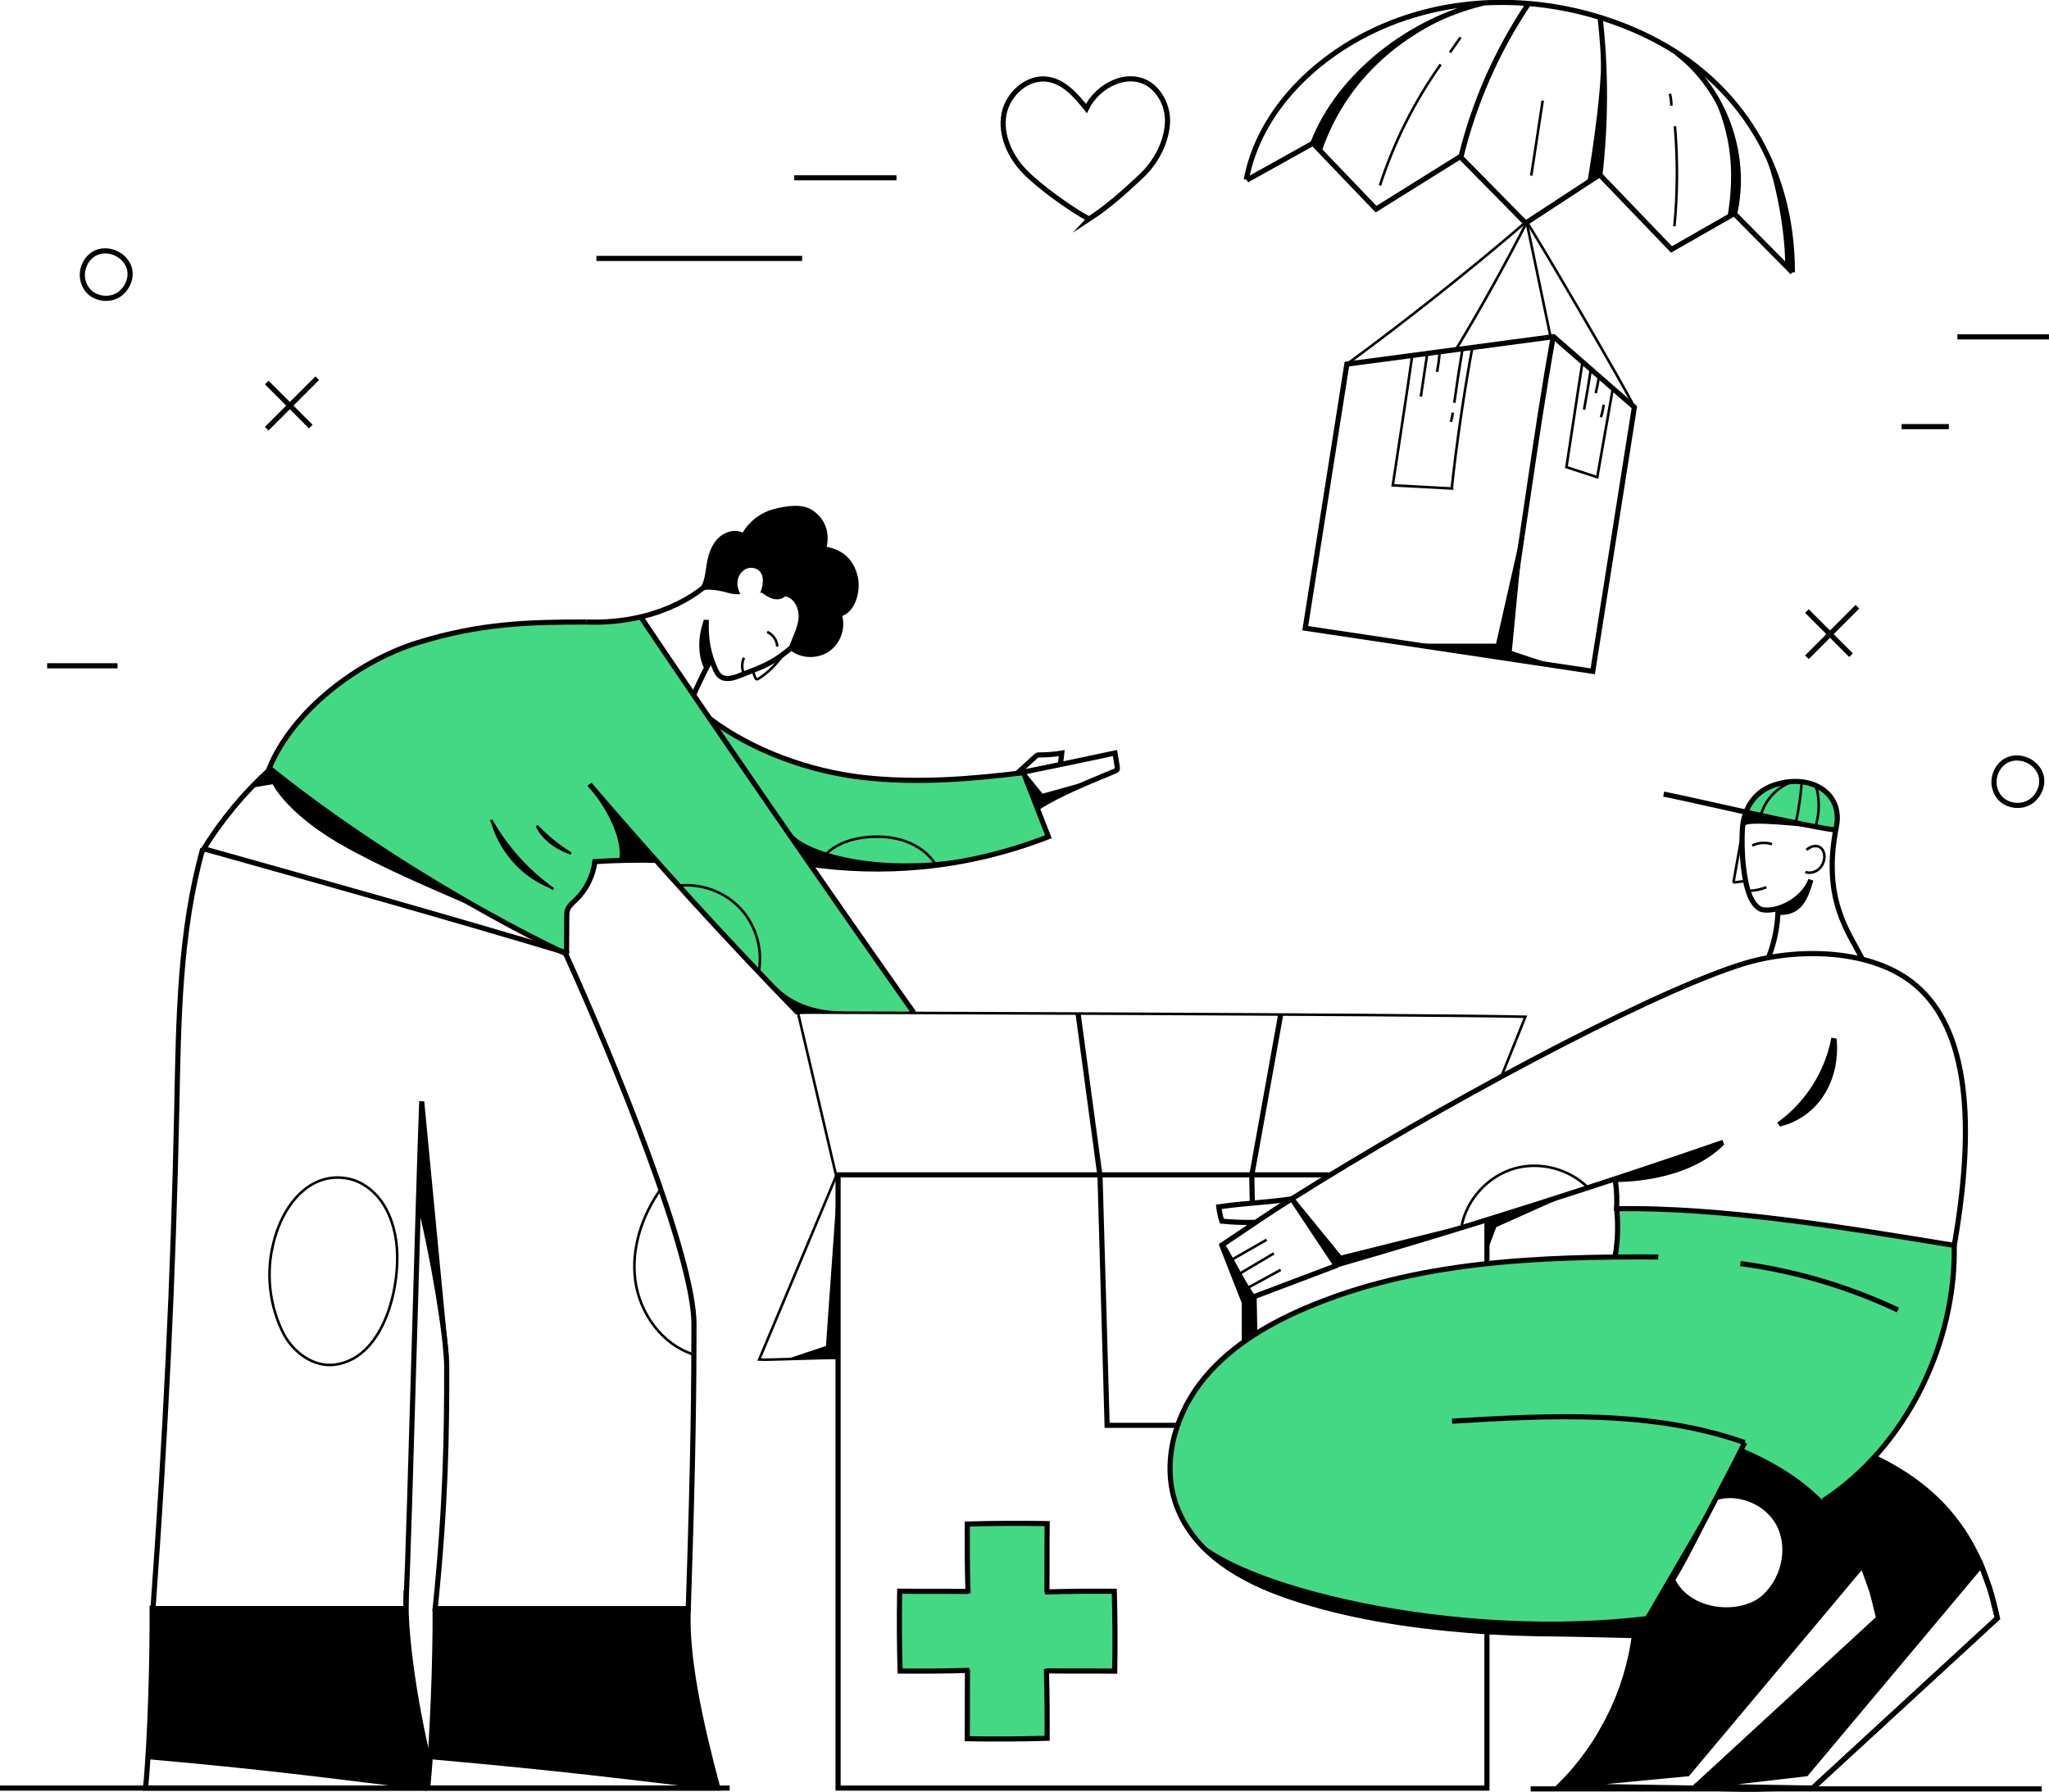 <svg xmlns="http://www.w3.org/2000/svg" width="399" height="349" viewBox="0 0 399 349" fill="none"><g clip-path="url(#clip0_655_14209)"><path d="M52.54 149.862L54.22 146.027L59.713 138.756L66.253 132.769L73.152 128.623L79.645 125.742L86.167 123.825L93.604 122.163L102.702 121.398L114.291 121.162L120.86 121.021L124.767 120.293L130.024 127.952L139.783 141.816L140.575 141.636L148.749 146.122L156.336 148.974L164.859 150.985L176.835 151.986L184.706 151.845L198.061 150.655H199.363L204.158 162.988L192.691 166.624L177.619 168.928L165.397 168.664L157.743 168.352L169.974 185.927L177.93 197.24H155.393L151.353 193.123L139.32 179.883L127.702 167.342L115.839 167.842L114.14 172.441L110.771 176.738L110.356 178.523L110.309 185.606C110.309 185.606 99.087 180.138 99.04 180.11C98.993 180.081 76.191 167.55 76.191 167.55L54.909 152.77L52.55 149.871L52.54 149.862Z" fill="#43D984"></path><path d="M188.359 296.861L188.349 309.988L175.193 309.941L175.278 325.504L188.349 325.372V338.678L203.903 338.593L203.771 325.504H217.068L216.984 309.95L204.054 309.903L203.912 296.776L188.359 296.861Z" fill="#43D984"></path><path d="M314.768 235.808L315.004 241.484L314.542 244.534C314.542 244.534 296.336 245.186 282.765 246.999C269.203 248.822 250.459 253.156 237.341 265.386C230.328 271.807 227.846 278.597 227.95 283.839C228.054 289.08 227.667 299.827 246.108 308.562C264.54 317.298 315.004 317.723 315.004 317.723L321.422 315.494L339.202 282.63L354.246 292.659L360.447 288.56L363.854 285.029C363.854 285.029 372.706 276.274 377.501 262.222C382.295 248.179 380.549 242.579 380.549 242.579C380.549 242.579 329.123 233.494 314.768 235.799V235.808Z" fill="#43D984"></path><path d="M339.986 158.191C340.835 155.801 343.204 153.592 345.167 153.034C347.13 152.477 349.98 152.062 352.16 152.524C354.341 152.987 356.747 155.197 357.313 156.245C357.88 157.293 357.493 161.685 357.493 161.685L339.995 158.2L339.986 158.191Z" fill="#43D984"></path><path d="M359.418 298.637L352.585 290.742L344.978 285.444L339.202 282.63L318.279 318.582L315.542 329.48L308.841 341.898L303.216 348.518L328.623 345.477L362.702 304.832L359.427 298.618L359.418 298.637ZM347.14 304.01L346.507 306.267L345.516 308.298L343.893 310.404L341.977 311.915L338.778 313.067L335.71 313.322L332.077 312.699L328.868 311.112L327.15 309.535L325.838 307.486L334.097 291.979L336.579 291.564L339.344 291.866L341.656 292.716L343.921 294.217L345.733 296.285L346.828 298.637L347.319 301.206L347.13 304.029L347.14 304.01Z" fill="black"></path><path d="M354.246 292.659L360.437 288.561L364.967 283.848L369.583 286.332L374.264 289.571L380.115 295.341L385.985 304.851L351.707 345.487L330.812 347.923L331.18 347.102L354.737 325.419L365.855 315.192L364.835 311.093L362.702 304.851L359.418 298.089L354.246 292.659Z" fill="black"></path><path d="M353.095 171.506C351.934 175.85 350.443 178.221 346.592 178.221L346.243 177.276L348.508 175.954L350.414 174.406L351.387 173.527L352.491 171.714L353.104 171.506H353.095Z" fill="black"></path><path d="M357.634 202.208C358.437 210.244 354.265 217.478 346.715 219.404L349.367 216.675L352.982 212.171L354.954 208.818L356.785 204.937L357.634 202.208Z" fill="black"></path><path d="M335.739 222.946C328.226 230.586 314.57 230.227 314.57 230.227L314.532 229.868L323.007 226.733L335.739 222.955V222.946Z" fill="black"></path><path d="M231.914 298.552C239.323 308.458 283.34 319.715 322.375 314.568L318.279 318.591L313.4 318.469L298.969 318.204L285.2 317.505L270.618 315.739L260.161 313.633L250.789 310.904L243.777 308.014L239.219 305.399L235.68 302.688L234.245 301.319L231.905 298.542L231.914 298.552Z" fill="black"></path><path d="M252.167 233.504L261.162 244.534L291.646 236.941L260.152 246.423L251.554 233.504H252.167Z" fill="black"></path><path d="M290.003 242.589C290.088 242.475 291.372 239.01 291.372 239.01L306.652 232.172L289.55 237.376V241.862L290.003 242.579V242.589Z" fill="black"></path><path d="M339.778 160.863C339.929 159.768 352.16 161.128 352.16 161.128L339.995 158.191L339.448 160.221L339.787 160.863H339.778Z" fill="black"></path><path d="M237.331 242.391L241.805 253.808V261.656L244.343 259.861L244.211 252.646L238.03 242.447L237.331 242.391Z" fill="black"></path><path d="M163.198 228.839L160.838 262.166L152.807 264.848L163.028 264.526L163.49 236.687L163.198 228.839Z" fill="black"></path><path d="M84.742 313.312V325.655L83.788 342.163L139.83 348.188L136.829 336.431L135.13 327.733L134.026 313.312H84.742Z" fill="black"></path><path d="M29.795 313.312L28.842 342.475L55.815 344.864L83.288 348.188L83.675 343.787L82.127 337.413L79.834 322.945L79.032 313.312H29.795Z" fill="black"></path><path d="M82.609 214.503L87.431 264.848L86.591 260.881L84.175 245.583L81.504 234.996L81.957 219.084L82.609 214.503Z" fill="black"></path><path d="M48.869 153.45L53.097 152.76C53.097 152.76 55.985 158.852 67.791 165.283C79.598 171.714 91.188 175.888 96.558 178.759L83.298 171.072L58.892 154.602L52.455 149.616L48.878 153.459L48.869 153.45Z" fill="black"></path><path d="M95.463 159.702C96.35 163.064 99.276 169.976 107.553 173.197V172.876L102.815 169.06L99.899 165.906L97.501 162.733L95.973 160.315L95.454 159.711L95.463 159.702Z" fill="black"></path><path d="M110.762 165.991L108.317 164.178L105.42 161.534L104.353 161.005C105.807 164.178 109.591 166.086 111.196 166.444" fill="black"></path><path d="M114.48 153.016C118.217 157.473 121.086 163.026 120.624 167.181L127.702 167.54L117.358 155.745L114.801 152.761L114.48 153.025V153.016Z" fill="black"></path><path d="M150.881 191.999C153.014 194.011 156.704 197.061 164.774 197.023L155.053 197.542L150.872 191.999H150.881Z" fill="black"></path><path d="M154.336 162.487C156.185 165.236 168.634 170.137 187.349 167.323L186.282 167.936L174.495 169.259H167.209L157.573 168.314L154.779 164.074L154.336 162.478V162.487Z" fill="black"></path><path d="M199.797 150.636L203.016 154.593L212.406 151.977L202.062 157.284L199.797 151.778V150.636Z" fill="black"></path><path d="M137.102 120.68C135.687 124.354 135.979 128.452 137.338 130.502L138.631 128.707L137.65 124.514L137.725 122.21L137.093 120.671L137.102 120.68Z" fill="black"></path><path d="M296.997 100.348L291.325 125.374H275.781L292.721 128.15L296.997 100.348Z" fill="black"></path><path d="M296.081 109.339L294.401 126.819L303.131 129.709L292.448 128.103L294.213 118.745L296.081 109.339Z" fill="black"></path><path d="M311.776 10.841C311.993 18.859 309.077 35.612 309.077 35.612L311.153 34.252L312.437 19.586V11.257L311.776 10.832V10.841Z" fill="black"></path><path d="M334.219 20.068C336.692 26.036 338.004 32.77 336.38 42.308L337.711 41.609L338.513 34.838L338.098 30.021L337.069 25.687L335.616 21.872L334.229 20.068H334.219Z" fill="black"></path><path d="M344.101 31.183C346.149 36.887 347.649 45.811 347.621 51.628L349.027 52.318L348.97 50.335L347.895 41.561L346.649 36.707L345.148 32.524L344.101 31.202V31.183Z" fill="black"></path><path d="M282.349 3.069C274.318 6.695 262.709 14.099 257.415 29.351L255.678 27.915L256.244 26.499L258.887 21.55L262.275 17.169L266.116 12.909L270.203 9.491L273.393 7.281L277.593 5.241L280.547 3.428L282.349 3.069Z" fill="black"></path><path d="M322.913 244.836C299.554 244.704 275.535 245.629 254.064 254.856C246.288 258.199 238.794 262.751 233.679 269.494C228.564 276.236 226.176 285.472 229.139 293.396C232.612 302.698 241.899 307.863 250.799 310.914C262.086 314.785 274.214 316.618 286.068 317.581C291.966 318.062 297.874 318.232 303.792 318.27C306.67 318.289 318.279 318.582 318.279 318.582C321.96 314.049 326.405 306.919 329.047 301.706C332.266 295.369 336.692 287.163 339.759 280.968" stroke="black" stroke-miterlimit="10"></path><path d="M282.765 276.812C301.914 275.67 321.658 274.612 339.75 280.987" stroke="black" stroke-miterlimit="10"></path><path d="M380.54 242.588C380.936 261.381 371.385 281.704 355.029 292.319" stroke="black" stroke-miterlimit="10"></path><path d="M318.269 318.582C316.807 329.583 311.597 340.056 303.707 347.857C323.489 348.291 310.125 348.49 329.906 348.272L365.855 315.182C362.164 297.163 352.528 288.305 339.193 282.62" stroke="black" stroke-miterlimit="10"></path><path d="M303.707 347.857L328.623 345.487L362.702 304.851L364.58 310.082L365.855 315.191L329.906 348.282L303.707 347.857Z" stroke="black" stroke-miterlimit="10"></path><path d="M329.906 348.282C349.688 348.717 333.209 348.499 352.991 348.282L388.939 315.192C385.504 298.41 376.906 289.58 364.967 283.848" stroke="black" stroke-miterlimit="10"></path><path d="M330.812 347.923L351.707 345.487L385.787 304.851L387.665 310.082L388.939 315.191L352.991 348.282L329.916 347.914" stroke="black" stroke-miterlimit="10"></path><path d="M314.796 235.374C315.136 238.414 315.051 241.512 314.542 244.534" stroke="black" stroke-miterlimit="10"></path><path d="M314.428 235.44C335.418 235.062 359.824 239.189 380.54 242.579" stroke="black" stroke-miterlimit="10"></path><path d="M289.55 317.826V348.282H163.198V228.838H259.076" stroke="black" stroke-miterlimit="10"></path><path d="M289.55 237.593V246.139" stroke="black" stroke-miterlimit="10"></path><path d="M335.578 222.502C310.644 231.115 285.492 239.085 260.152 246.423L251.554 233.504C279.858 215.646 319.544 194.284 338.193 188.127" stroke="black" stroke-miterlimit="10"></path><path d="M338.193 188.136C348.64 184.529 363.561 184.538 372.31 191.309C382.286 199.034 385.24 215.655 380.549 242.588" stroke="black" stroke-miterlimit="10"></path><path d="M362.684 186.862C359.862 181.337 354.765 175.038 357.625 160.863" stroke="black" stroke-miterlimit="10"></path><path d="M352.623 171.364C351.151 175.378 345.998 177.796 343.128 177.172C342.09 176.946 341.184 175.548 340.778 174.566C340.061 172.79 339.75 170.873 339.514 168.975C339.231 166.671 339.136 163.46 339.325 161.137C339.637 157.388 341.722 154.29 345.167 153.025C352.075 150.485 358.861 154.083 357.625 160.863" stroke="black" stroke-miterlimit="10"></path><path d="M314.768 235.808C314.91 233.825 314.834 231.823 314.542 229.858" stroke="black" stroke-miterlimit="10"></path><path d="M346.366 219.064C351.934 215.108 355.869 208.931 357.115 202.208" stroke="black" stroke-miterlimit="10"></path><path d="M323.97 154.678C329.897 155.83 351.49 160.977 357.493 161.675" stroke="black" stroke-miterlimit="10"></path><path d="M346.243 177.012C346.196 180.232 345.573 183.433 344.412 186.436" stroke="black" stroke-miterlimit="10"></path><path d="M260.397 246.442C254.923 248.51 249.44 250.587 243.966 252.655C241.588 249.086 240.21 246.102 238.039 242.456C242.258 239.652 247.477 235.997 251.563 233.513" stroke="black" stroke-miterlimit="10"></path><path d="M244.343 238.093C242.201 238.141 240.059 238.065 237.926 237.857C237.643 236.951 237.444 236.016 237.331 235.071C242.324 234.325 246.561 234.259 251.554 233.513" stroke="black" stroke-miterlimit="10"></path><path d="M239.785 245.412C242.069 244.1 244.353 242.797 246.637 241.484" stroke="black" stroke-width="0.5" stroke-miterlimit="10"></path><path d="M241.314 248.132C243.56 246.8 245.806 245.469 248.053 244.137" stroke="black" stroke-width="0.5" stroke-miterlimit="10"></path><path d="M242.815 250.937C245.004 249.737 247.194 248.547 249.383 247.348" stroke="black" stroke-width="0.5" stroke-miterlimit="10"></path><path d="M338.91 246.121C349.518 247.537 359.909 250.597 369.592 255.168" stroke="black" stroke-miterlimit="10"></path><path d="M229.319 277.624H215.587C215.124 261.457 214.671 245.289 214.209 229.122L209.933 197.419" stroke="black" stroke-miterlimit="10"></path><path d="M244.211 252.646C244.259 255.054 244.306 257.462 244.353 259.861" stroke="black" stroke-miterlimit="10"></path><path d="M243.862 234.335C243.824 232.522 243.796 230.718 243.758 228.933L249.393 197.599" stroke="black" stroke-miterlimit="10"></path><path d="M339.155 162.913L337.589 171.676C337.579 171.733 337.57 171.799 337.617 171.846C337.655 171.875 337.711 171.875 337.758 171.865C338.485 171.78 339.202 171.686 339.929 171.601" stroke="black" stroke-width="0.5" stroke-miterlimit="10"></path><path d="M341.213 164.697C342.392 164.112 343.808 164.008 345.054 164.433" stroke="black" stroke-width="0.5" stroke-miterlimit="10"></path><path d="M340.59 173.527C341.741 173.48 342.883 173.234 343.968 172.819" stroke="black" stroke-width="0.5" stroke-miterlimit="10"></path><path d="M351.764 165.528C352.123 165.236 352.528 164.99 352.972 164.867C353.416 164.744 353.916 164.763 354.322 164.981C355.058 165.377 355.332 166.331 355.247 167.162C355.152 168.031 354.728 168.871 354.039 169.4C353.35 169.938 352.396 170.137 351.566 169.863" stroke="black" stroke-width="0.5" stroke-miterlimit="10"></path><path d="M284.633 238.717C285.681 233.532 289.786 229.084 294.864 227.611C299.941 226.138 305.783 227.715 309.436 231.54" stroke="black" stroke-width="0.5" stroke-miterlimit="10"></path><path d="M325.839 307.476C328.991 314.228 339.127 314.776 343.364 310.914C347.508 307.136 348.621 300.582 345.667 296.162C343.251 292.536 338.24 290.647 334.097 291.97" stroke="black" stroke-width="0.5" stroke-miterlimit="10"></path><path d="M353.284 152.931C353.708 153.29 353.85 153.866 353.944 154.404C354.303 156.463 354.208 158.597 353.652 160.608" stroke="black" stroke-width="0.5" stroke-miterlimit="10"></path><path d="M342.902 158.757C343.695 155.848 345.969 153.393 348.791 152.364" stroke="black" stroke-width="0.5" stroke-miterlimit="10"></path><path d="M350.858 152.26C350.66 154.932 350.273 157.595 349.716 160.221" stroke="black" stroke-width="0.5" stroke-miterlimit="10"></path><path d="M162.896 229.311C160.395 218.62 157.884 207.921 155.383 197.23C155.383 197.23 276.186 197.552 297.034 198.043L292.344 209.724" stroke="black" stroke-width="0.5" stroke-miterlimit="10"></path><path d="M163.028 228.603C157.96 240.672 152.892 252.75 147.833 264.819C149.617 264.942 161.254 264.394 163.028 264.517" stroke="black" stroke-width="0.5" stroke-miterlimit="10"></path><path d="M203.771 325.504C203.912 330.33 203.922 334.22 203.903 338.583C198.721 338.735 193.54 338.763 188.349 338.668C188.406 334.343 188.349 330.67 188.397 325.504L188.349 325.362C183.527 325.504 179.638 325.513 175.278 325.495C175.127 320.31 175.099 315.125 175.193 309.931C179.516 309.988 183.187 309.931 188.349 309.979L188.491 309.931C188.349 305.106 188.34 301.215 188.359 296.852C193.54 296.701 198.721 296.672 203.912 296.767C203.856 301.092 203.912 304.766 203.865 309.931L203.912 310.073C208.735 309.931 212.623 309.922 216.984 309.941C217.135 315.125 217.163 320.31 217.068 325.504C212.746 325.447 209.075 325.504 203.912 325.457L203.771 325.504Z" stroke="black" stroke-miterlimit="10"></path><path d="M81.504 233.504C84.185 243.826 86.988 260.428 86.988 266.387C86.988 279.646 86.837 292.744 84.742 313.322H134.026C135.083 281.714 135.111 269.541 135.139 257.954C135.168 244.818 119.784 207.005 110.139 185.748" stroke="black" stroke-miterlimit="10"></path><path d="M82.127 214.503C81.429 231.917 79.862 294.491 79.032 313.312H29.795C32.202 279.967 33.749 249.095 34.429 215.665C34.769 198.742 34.929 181.573 39.497 165.273" stroke="black" stroke-miterlimit="10"></path><path d="M39.497 165.273C61.855 171.544 86.318 178.4 110.762 185.728" stroke="black" stroke-miterlimit="10"></path><path d="M110.129 185.747C91.027 176.615 68.943 162.884 52.446 149.607C57.08 138.35 69.717 128.783 81.335 125.176C93.49 121.398 103.041 121.153 114.131 121.153" stroke="black" stroke-miterlimit="10"></path><path d="M124.767 120.161C137.461 139.086 161.527 174.037 177.921 197.231" stroke="black" stroke-miterlimit="10"></path><path d="M114.791 152.761C127.834 168.022 141.359 182.867 155.345 197.259" stroke="black" stroke-miterlimit="10"></path><path d="M39.384 165.802C42.98 159.9 47.425 154.508 52.54 149.861" stroke="black" stroke-miterlimit="10"></path><path d="M83.288 348.282H28.342C29.276 338.716 29.701 322.369 29.625 312.765" stroke="black" stroke-miterlimit="10"></path><path d="M79.098 309.705C78.692 317.94 80.768 331.747 83.675 343.787" stroke="black" stroke-miterlimit="10"></path><path d="M134.026 313.312C133.563 322.596 136.3 335.345 139.773 348.273H83.288C84.222 338.707 84.808 322.917 84.732 313.312" stroke="black" stroke-miterlimit="10"></path><path d="M139.83 348.188C122.785 346.167 109.554 344.429 83.788 342.163" stroke="black" stroke-miterlimit="10"></path><path d="M83.288 348.188C66.244 346.167 54.597 344.429 28.832 342.163" stroke="black" stroke-miterlimit="10"></path><path d="M114.14 121.153C127.391 121.634 136.064 116.015 139.443 112.153" stroke="black" stroke-miterlimit="10"></path><path d="M137.546 120.737C137.395 124.26 137.838 127.102 139.282 130.323C139.509 130.823 139.764 131.333 140.179 131.673C141.217 132.533 142.765 132.108 144.011 131.598C147.531 130.172 150.032 129.586 153.854 126.356C156.752 123.901 158.177 119.774 157.629 116.016" stroke="black" stroke-miterlimit="10"></path><path d="M147.975 115.581C148.277 114.92 148.465 114.212 148.531 113.485C148.588 112.833 148.531 112.144 148.182 111.596C147.663 110.756 146.512 110.397 145.568 110.699C144.624 111.001 143.916 111.87 143.69 112.843C143.463 113.815 143.69 114.854 144.171 115.713C143.369 115.827 142.51 115.695 141.727 115.468C140.859 115.213 139.981 115.033 139.084 114.92C137.923 114.779 136.649 114.797 135.734 115.525L135.507 115.411C137.017 114.354 137.263 112.257 137.527 110.434C137.801 108.555 138.291 106.619 139.518 105.174C140.745 103.72 142.907 102.917 144.615 103.739C145.974 101.454 148.277 99.744 150.853 99.112C153.175 98.535 156.214 98.035 158.224 99.395C160.952 101.246 161.508 103.975 160.989 106.506C164.245 107.186 166.01 108.914 166.888 111.766C167.775 114.609 166.793 118.943 164.009 119.982C164.661 122.437 163.67 125.242 161.631 126.753C159.592 128.264 156.62 128.387 154.468 127.046C154.147 126.848 153.817 126.583 153.741 126.215C153.684 125.931 153.779 125.648 153.883 125.384C154.515 123.703 155.393 122.078 155.506 120.284C155.619 118.49 154.638 116.45 152.882 116.148C152.278 116.752 151.306 116.847 150.485 116.62C149.664 116.393 148.956 115.883 148.258 115.383" fill="black"></path><path d="M138.556 128.708C138.178 128.944 137.952 129.359 137.754 129.756C136.81 131.56 135.932 133.401 135.111 135.261" stroke="black" stroke-miterlimit="10"></path><path d="M157.582 168.324C171.239 170.269 187.283 169.533 204.148 162.979L199.297 150.494C188.916 151.788 178.402 152.61 168.011 151.429C157.62 150.239 146.531 146.254 138.178 139.946" stroke="black" stroke-miterlimit="10"></path><path d="M127.834 167.568C123.833 167.493 119.831 167.568 115.839 167.823C115.49 170.647 114.14 173.348 112.083 175.312C111.45 175.917 110.724 176.502 110.478 177.343C110.365 177.72 110.365 178.108 110.365 178.504C110.346 180.95 110.337 183.387 110.318 185.832" stroke="black" stroke-miterlimit="10"></path><path d="M131.978 172.536C136.442 171.969 141.132 173.669 144.19 176.965C147.257 180.261 148.607 185.068 147.72 189.478" stroke="black" stroke-width="0.5" stroke-miterlimit="10"></path><path d="M159.441 168.409C161.018 164.99 165.057 163.413 168.804 163.064C171.333 162.828 173.919 163.007 176.316 163.857C178.704 164.707 180.884 166.265 182.234 168.418" stroke="black" stroke-width="0.5" stroke-miterlimit="10"></path><path d="M198.872 150.475C204.96 149.238 211.038 147.973 217.116 146.669C217.267 147.557 217.408 148.445 217.559 149.333C217.588 149.521 217.616 149.72 217.531 149.88C217.446 150.041 217.257 150.126 217.087 150.201C211.981 152.355 206.772 154.338 202.081 157.284" stroke="black" stroke-miterlimit="10"></path><path d="M198.051 150.636C199.269 149.521 200.486 148.407 201.713 147.293C201.789 147.227 201.874 147.151 201.968 147.104C202.091 147.047 202.242 147.047 202.374 147.047C203.837 147.047 205.299 146.934 206.753 146.698C206.668 147.397 206.583 148.095 206.507 148.804" stroke="black" stroke-miterlimit="10"></path><path d="M212.066 42.667C208.48 40.749 202.298 36.301 199.486 33.364C196.673 30.428 194.786 26.31 195.494 22.306C196.202 18.302 200.09 14.808 204.101 15.45C207.263 15.96 209.556 18.632 211.547 21.135C212.708 18.784 214.766 16.885 217.21 15.931C219.786 14.921 222.646 15.176 224.713 17.169C226.516 18.906 227.488 21.513 227.337 24.006C227.101 27.906 224.996 31.75 222.127 34.413C219.258 37.076 215.983 40.126 212.057 42.676L212.066 42.667Z" stroke="black" stroke-miterlimit="10"></path><path d="M95.633 159.702C98.615 165.018 102.796 169.665 107.76 173.197" stroke="black" stroke-width="0.5" stroke-miterlimit="10"></path><path d="M104.504 160.844C106.486 162.931 108.742 164.763 111.196 166.265" stroke="black" stroke-width="0.5" stroke-miterlimit="10"></path><path d="M149.39 123.098C150.513 123.561 151.316 124.722 151.363 125.941" stroke="black" stroke-width="0.5" stroke-miterlimit="10"></path><path d="M152.325 127.82C151.051 129.444 149.475 131.125 147.71 132.192C147.607 132.258 147.484 132.324 147.361 132.296C147.229 132.268 147.144 132.136 147.078 132.003C146.899 131.635 146.767 131.248 146.682 130.851" stroke="black" stroke-width="0.5" stroke-miterlimit="10"></path><path d="M144.87 131.258C144.417 130.275 144.417 129.095 144.87 128.113" stroke="black" stroke-width="0.5" stroke-miterlimit="10"></path><path d="M128.797 231.436C125.06 236.63 122.851 243.137 123.72 249.473C124.588 255.82 128.882 261.816 134.96 263.799" stroke="black" stroke-width="0.5" stroke-miterlimit="10"></path><path d="M52.946 243.401C51.898 248.841 52.615 254.545 55.117 259.578C56.995 263.356 61.025 266.359 65.206 265.811C75.304 264.498 78.456 248.992 77.031 240.984C76.569 238.405 75.672 235.874 74.115 233.778C72.558 231.682 70.283 230.048 67.725 229.557C61.119 228.291 56.381 233.372 54.201 239.066C53.654 240.483 53.248 241.937 52.965 243.401H52.946Z" stroke="black" stroke-width="0.5" stroke-miterlimit="10"></path><path d="M142.085 348.282H0" stroke="black" stroke-miterlimit="10"></path><path d="M298.073 348.443H397.594" stroke="black" stroke-miterlimit="10"></path><path d="M318.26 79.317C315.561 96.467 312.852 113.617 310.153 130.757L254.168 122.361C256.867 105.212 259.576 88.062 262.275 70.922L302.527 65.577L318.26 79.317Z" stroke="black" stroke-miterlimit="10"></path><path d="M302.405 65.888C298.95 85.144 296.147 107.696 292.721 128.15" stroke="black" stroke-miterlimit="10"></path><path d="M262.275 70.922C273.686 62.564 286.521 52.403 297.233 43.167C297.978 43.941 316.42 75.398 318.26 79.317" stroke="black" stroke-width="0.5" stroke-miterlimit="10"></path><path d="M297.459 43.006C293.127 51.477 288.503 59.797 283.595 67.947" stroke="black" stroke-width="0.5" stroke-miterlimit="10"></path><path d="M297.223 43.016C298.799 50.571 300.375 58.116 301.952 65.671" stroke="black" stroke-width="0.5" stroke-miterlimit="10"></path><path d="M349.027 53.054L337.711 41.599L325.489 48.588L311.503 34.026L297.091 43.46L284.341 30.512L267.957 40.74L255.669 27.906L242.796 35.083" stroke="black" stroke-miterlimit="10"></path><path d="M242.682 34.989C245.278 21.371 256.518 10.662 269.24 5.156C285.218 -1.757 303.952 -0.793 319.751 6.526C337.551 14.76 349.046 31.277 349.027 53.054" stroke="black" stroke-miterlimit="10"></path><path d="M255.678 27.84C260.935 14.345 274.894 3.91 288.975 0.567" stroke="black" stroke-miterlimit="10"></path><path d="M337.711 41.93C340.477 30.437 335.899 17.508 326.528 10.322" stroke="black" stroke-miterlimit="10"></path><path d="M311.531 34.261C312.72 23.968 312.739 13.542 311.569 3.249" stroke="black" stroke-miterlimit="10"></path><path d="M284.492 30.55C287.059 20.002 291.504 9.906 297.544 0.878" stroke="black" stroke-miterlimit="10"></path><path d="M268.712 36.131C271.43 27.736 275.441 19.756 280.537 12.56" stroke="black" stroke-width="0.5" stroke-miterlimit="10"></path><path d="M300.413 19.596C299.668 24.468 298.922 29.341 298.177 34.214" stroke="black" stroke-width="0.5" stroke-miterlimit="10"></path><path d="M326.159 24.591C326.707 31.07 326.679 37.605 326.056 44.074" stroke="black" stroke-width="0.5" stroke-miterlimit="10"></path><path d="M325.168 18.264C325.376 19.019 325.47 19.803 325.452 20.587" stroke="black" stroke-width="0.5" stroke-miterlimit="10"></path><path d="M282.349 10.218C283.038 9.236 283.718 8.254 284.407 7.271" stroke="black" stroke-width="0.5" stroke-miterlimit="10"></path><path d="M275.026 69.099C273.874 77.221 272.553 85.635 271.213 94.531L283.019 95.164" stroke="black" stroke-width="0.5" stroke-miterlimit="10"></path><path d="M286.71 67.683C285.134 76.135 283.605 86.561 282.699 95.117" stroke="black" stroke-width="0.5" stroke-miterlimit="10"></path><path d="M284.794 67.966C284.209 71.451 283.671 74.945 283.189 78.448" stroke="black" stroke-width="0.5" stroke-miterlimit="10"></path><path d="M277.904 69.043C277.498 71.772 277.083 74.501 276.677 77.23" stroke="black" stroke-width="0.5" stroke-miterlimit="10"></path><path d="M280.349 68.599C280.245 69.883 280.075 71.158 279.848 72.423" stroke="black" stroke-width="0.5" stroke-miterlimit="10"></path><path d="M282.887 80.356C282.831 80.97 282.708 81.584 282.538 82.169" stroke="black" stroke-width="0.5" stroke-miterlimit="10"></path><path d="M314.051 75.766C313.145 80.913 311.937 87.798 311.031 92.944L305.028 90.99C306.114 84.058 306.821 78.987 308.162 70.497" stroke="black" stroke-width="0.5" stroke-miterlimit="10"></path><path d="M309.719 72.348C309.332 74.841 308.917 77.325 308.464 79.799" stroke="black" stroke-width="0.5" stroke-miterlimit="10"></path><path d="M311.371 73.33C311.201 74.416 310.993 75.493 310.738 76.569" stroke="black" stroke-width="0.5" stroke-miterlimit="10"></path><path d="M312.276 78.826C312.182 79.657 312.003 80.469 311.748 81.263" stroke="black" stroke-width="0.5" stroke-miterlimit="10"></path><path d="M51.936 74.501L60.524 83.095" stroke="black" stroke-miterlimit="10"></path><path d="M51.936 83.501L61.77 73.67" stroke="black" stroke-miterlimit="10"></path><path d="M351.858 119.018L360.447 127.612" stroke="black" stroke-miterlimit="10"></path><path d="M351.858 128.018L361.693 118.178" stroke="black" stroke-miterlimit="10"></path><path d="M18.413 49.371C16.233 50.571 15.148 53.819 16.922 56.312C18.357 58.333 21.594 58.711 23.5 57.125C25.142 55.755 25.926 53.357 24.831 51.402C23.5 49.022 20.452 48.257 18.413 49.371Z" stroke="black" stroke-miterlimit="10"></path><path d="M390.666 148.143C388.486 149.342 387.401 152.591 389.175 155.084C390.61 157.105 393.847 157.483 395.753 155.896C397.396 154.527 398.179 152.128 397.084 150.173C395.753 147.793 392.705 147.028 390.666 148.143Z" stroke="black" stroke-miterlimit="10"></path><path d="M116.141 50.335H156.195" stroke="black" stroke-miterlimit="10"></path><path d="M154.666 34.63H174.57" stroke="black" stroke-miterlimit="10"></path><path d="M9.183 129.68H22.887" stroke="black" stroke-miterlimit="10"></path><path d="M381.163 65.615H399" stroke="black" stroke-miterlimit="10"></path><path d="M370.3 83.095H379.502" stroke="black" stroke-miterlimit="10"></path></g><defs><clipPath id="clip0_655_14209"><rect width="399" height="349" fill="white"></rect></clipPath></defs></svg>